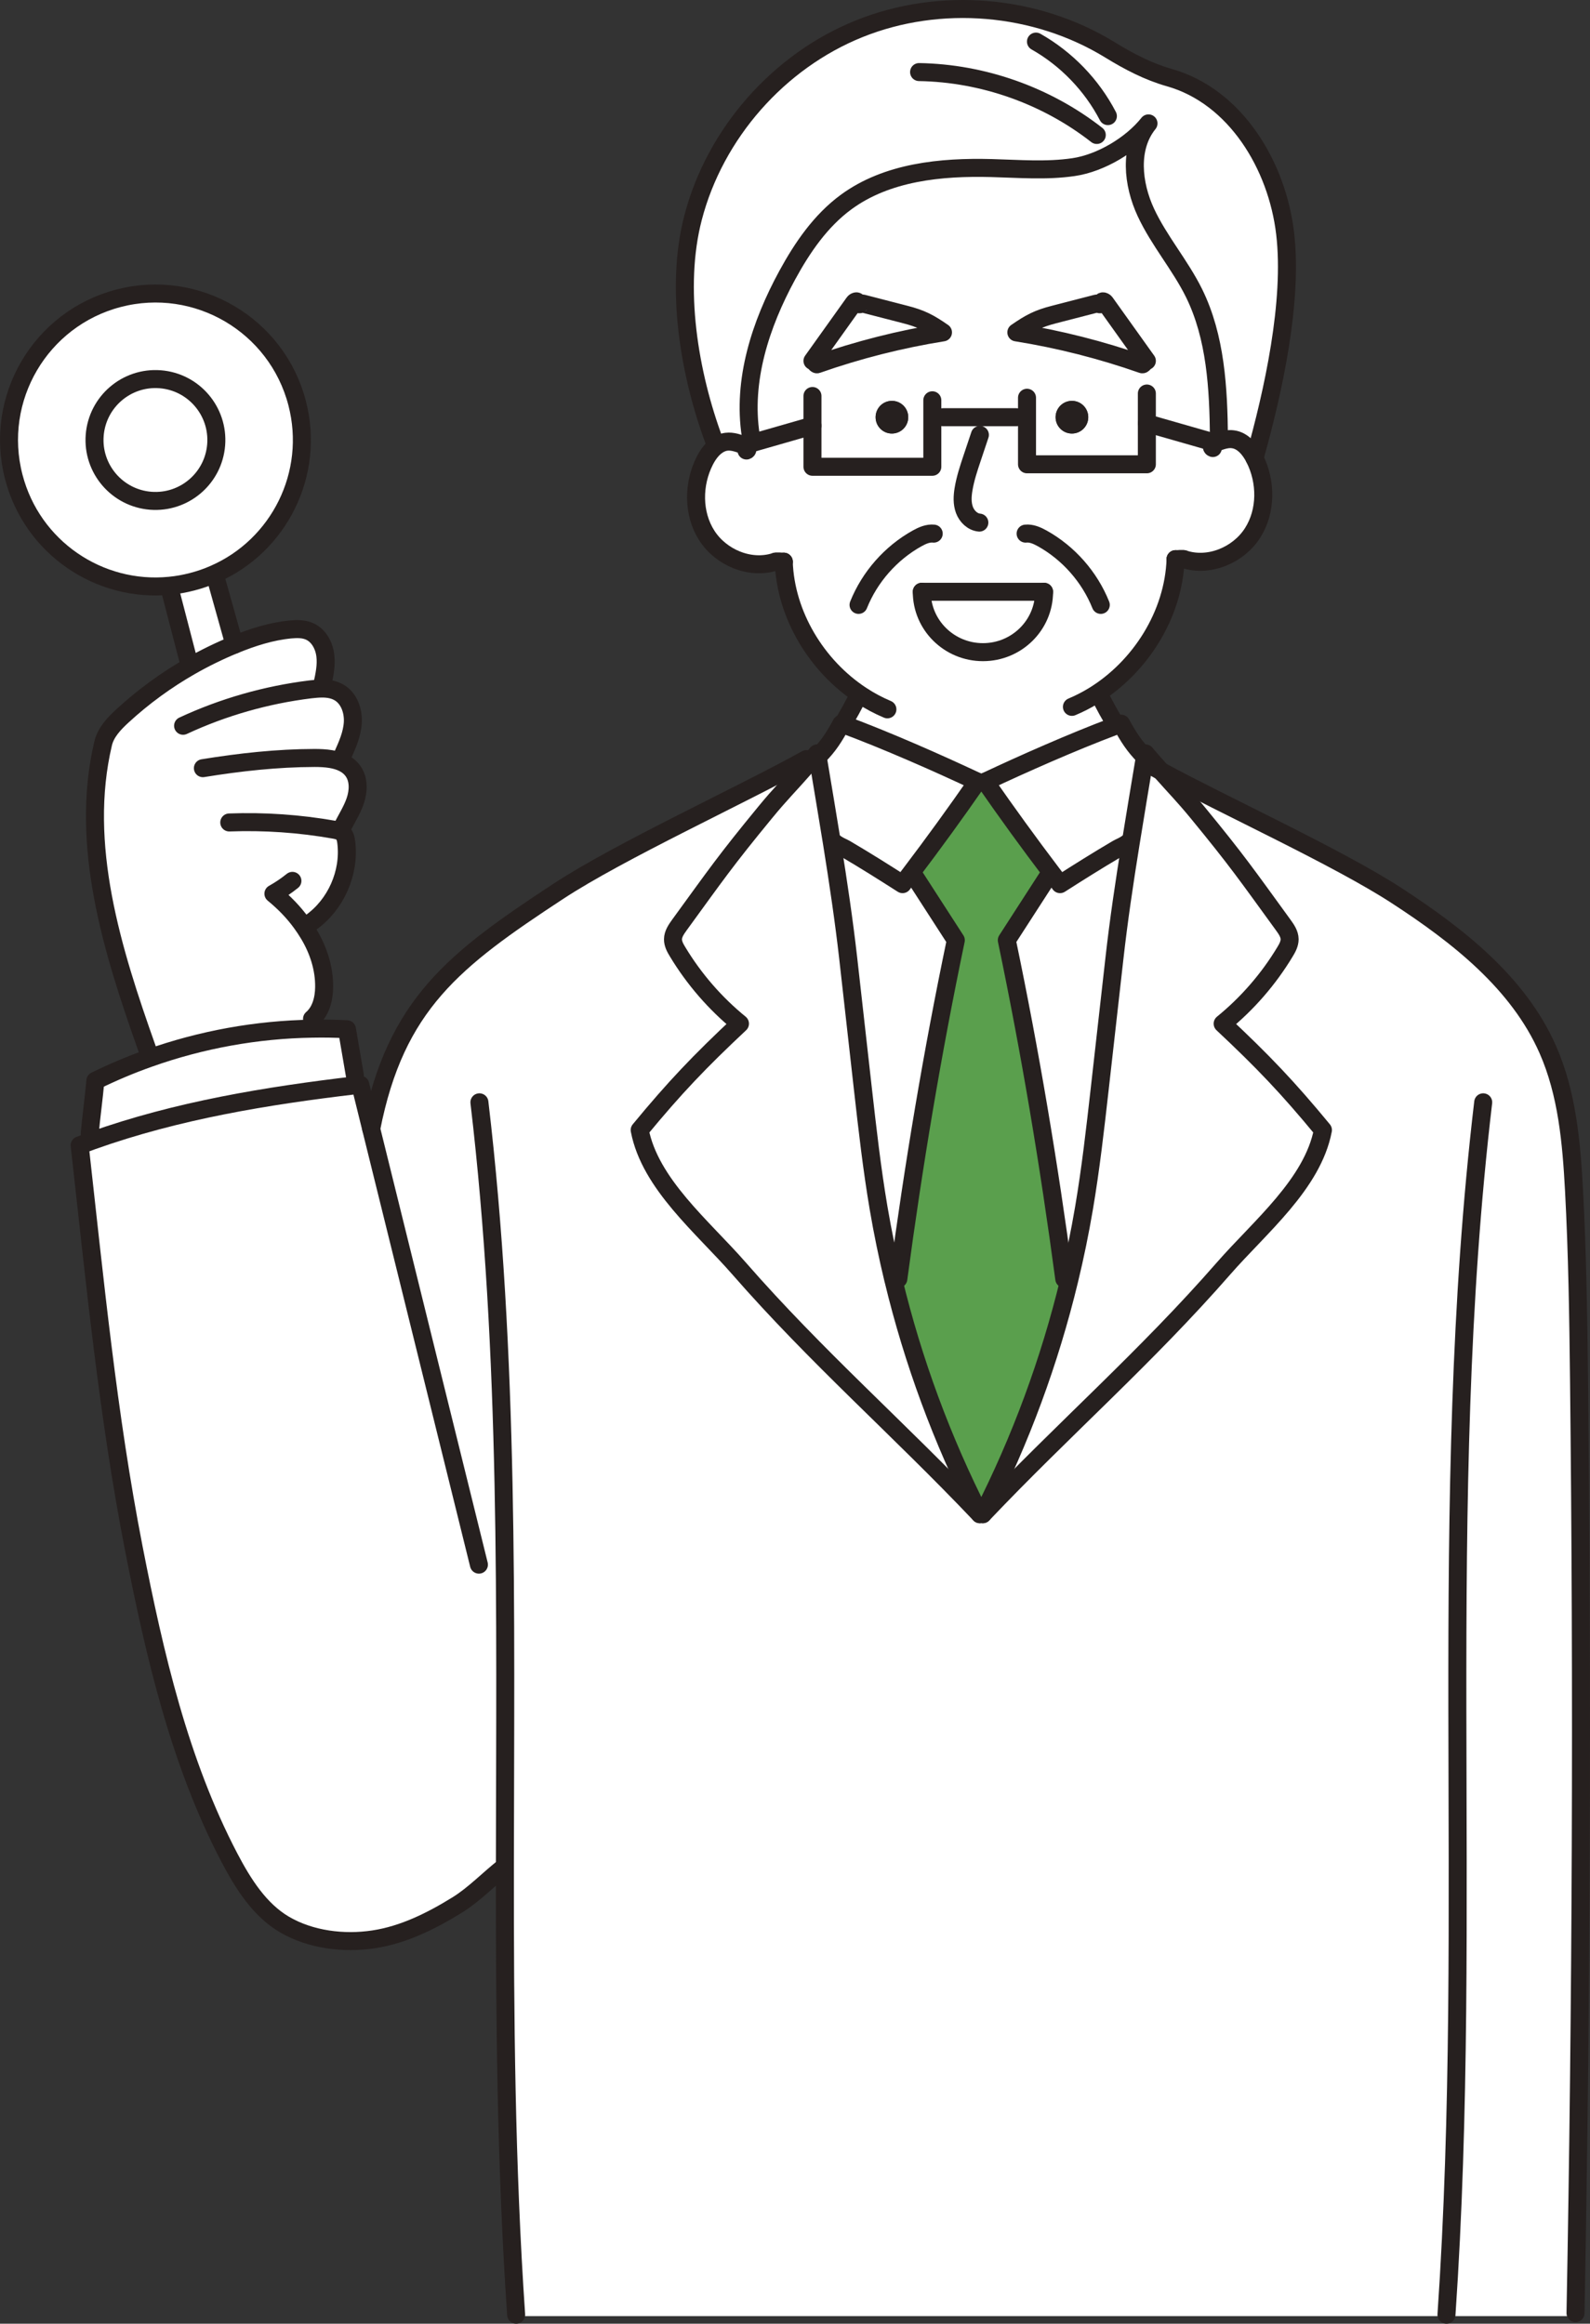 <?xml version="1.0" encoding="UTF-8"?>
<svg xmlns="http://www.w3.org/2000/svg" id="_レイヤー_2" data-name="レイヤー_2" viewBox="0 0 353.28 516.15">
  <rect x="0" y="0" width="353.28" height="516.15" fill="#333333" stroke="none"/>
  <defs>
    <style>
      .cls-1 {
        fill: #5a9f4d;
      }

      .cls-2 {
        fill: none;
        stroke: #26201f;
        stroke-linecap: round;
        stroke-linejoin: round;
        stroke-width: 4px;
      }

      .cls-3 {
        fill: #26201f;
      }

      .cls-4 {
        fill: #fff;
      }
    </style>
  </defs>
  <g id="_レイヤー_1-2" data-name="レイヤー_1">
    <g>
      <g>
        <path class="cls-4" d="M244.26,67.55c.18.19.75-.23.6-.45.04-.32.54-.13.73.14,3.08,4.3,6.15,8.61,9.23,12.92-.21-.16-.78.85-1.03.76-9.09-3.19-18.46-5.57-27.97-7.09,3.06-2.12,4.82-3.06,8.43-3.98,3.09-.8,6.17-1.59,9.26-2.39.26-.06.57-.11.75.09Z"></path>
        <path class="cls-4" d="M191.08,67.55c.18-.2.49-.15.75-.09,3.09.8,6.17,1.59,9.26,2.39,3.61.92,5.37,1.86,8.43,3.98-9.51,1.52-18.88,3.9-27.97,7.09-.25.09-.82-.92-1.03-.76,3.08-4.31,6.15-8.62,9.23-12.92.19-.27.69-.46.73-.14-.15.22.42.64.6.45Z"></path>
        <path class="cls-4" d="M47.94,128.39l4.15,14.81c-3.34,1.37-6.59,2.96-9.72,4.74l-.37-.66-4.19-16.12-.11-1.05c1.68-.16,3.35-.46,5.03-.9,1.69-.44,3.31-1,4.85-1.68l.36.86Z"></path>
        <path class="cls-4" d="M184.87,187.37c-1.06-6.57-2.17-13.13-3.22-19.45l.28-.05c2.1-2.14,3.3-3.96,5.03-7.12.15.06.31.11.46.17,9.32,3.45,20.81,8.5,29.72,12.7-4.79,6.9-9.73,13.71-14.83,20.43-.58.78-1.18,1.56-1.77,2.34-4.32-2.76-8.25-5.24-12.69-7.85-.64-.38-1.37-.58-2.31-1.28l-.67.11Z"></path>
        <path class="cls-4" d="M218.4,144.86c-7.51,0-13.59-6.01-13.59-13.41h27.17c0,7.4-6.08,13.41-13.58,13.41Z"></path>
        <path class="cls-4" d="M181.65,167.92c1.05,6.32,2.16,12.88,3.22,19.45,1.38,8.6,2.66,17.24,3.59,25.45,1.09,9.7,2.18,19.4,3.27,29.1,1,8.84,2,17.69,3.49,26.46.91,5.35,2.01,10.67,3.28,15.95h.01c4.34,18.01,10.8,35.5,19.2,52.01-18.11-19.07-36.26-34.85-53.53-54.62-8.03-9.19-19.76-18.73-22.05-30.71,7.83-9.49,13.3-15.21,22.28-23.63-5.49-4.47-10.2-9.9-13.86-15.97-.52-.85-1.03-1.78-1.02-2.78.01-1.17.73-2.2,1.41-3.15,8.22-11.29,10.18-14.21,19.05-25,3.54-4.31,4.91-5.51,9.9-11.19.52-.59,1.07-1.23,1.67-1.92.03.18.06.36.09.55Z"></path>
        <path class="cls-4" d="M29.71,343.83c-5.75-29.45-8.66-59.57-12.01-89.43.92-.35,1.85-.69,2.77-1.02,18.92-6.74,38.78-9.99,58.63-12.33.32-.04.63-.07.95-.11.81,3.27,1.62,6.53,2.42,9.8h.01c5.45-27.68,18.41-37.55,41.56-52.75,13.75-9.03,40.76-21.38,55.13-29.37l.72.67c-4.99,5.68-6.36,6.88-9.9,11.19-8.87,10.79-10.83,13.71-19.05,25-.68.95-1.4,1.98-1.41,3.15-.01,1,.5,1.93,1.02,2.78,3.66,6.07,8.37,11.5,13.86,15.97-8.98,8.42-14.45,14.14-22.28,23.63,2.29,11.98,14.02,21.52,22.05,30.71,17.27,19.77,35.42,35.55,53.53,54.62h.65c18.11-19.07,36.26-34.85,53.53-54.62,8.03-9.19,19.76-18.73,22.05-30.71-7.83-9.49-13.3-15.21-22.28-23.63,5.49-4.47,10.21-9.9,13.86-15.97.52-.85,1.03-1.78,1.02-2.78-.01-1.17-.72-2.2-1.41-3.15-8.21-11.29-10.18-14.21-19.04-25-3.09-3.75-4.53-5.14-8.13-9.19,14.21,7.72,39.4,19.2,52.4,27.67,13.56,8.83,27,19.33,33.53,34.14,4.32,9.78,5.27,20.68,5.84,31.35.75,13.99.95,28.01,1.11,42.03.78,69.1.52,138.22-.78,207.32v.66H114.68v-.31c-2.27-33.11-2.53-66.34-2.5-99.57-3.51,2.72-6.8,6.21-10.56,8.54-5.77,3.57-11.97,6.65-18.6,7.65-6.63,1.01-14.03.1-19.83-3.3-5.51-3.24-9.16-9.01-12.2-14.8-11.12-21.22-16.64-45.11-21.28-68.84Z"></path>
        <path class="cls-1" d="M212.37,208.84c-3.03-4.68-6.05-9.36-9.07-14.04l-.99-.75c5.1-6.72,10.04-13.53,14.83-20.43h1.79c4.79,6.9,9.73,13.71,14.83,20.43l-.99.75c-3.02,4.68-6.04,9.36-9.07,14.04,5.23,25.03,9.38,49.85,12.77,75.22l1.1.27c-4.35,18.01-10.8,35.5-19.21,52.01h-.65c-8.4-16.51-14.86-34-19.2-52.01l1.09-.27c3.39-25.37,7.54-50.19,12.77-75.22Z"></path>
        <path class="cls-4" d="M33.12,235.04c11.63-4.13,23.92-6.36,36.26-6.55,2.57-.05,5.14-.01,7.71.13.54,3.28,1.21,6.93,1.75,10.21l.26,2.22c-19.85,2.34-39.71,5.59-58.63,12.33l-.54-1.53c.31-3.61.95-8.17,1.26-11.79,3.88-1.9,7.86-3.58,11.93-5.02Z"></path>
        <path class="cls-4" d="M35.59,84.24c7.45.58,13.02,7.1,12.44,14.55s-7.09,13.02-14.55,12.44c-7.45-.59-13.02-7.1-12.44-14.55.59-7.45,7.1-13.02,14.55-12.44Z"></path>
        <path class="cls-4" d="M188.46,212.82c-.93-8.21-2.21-16.85-3.59-25.45l.67-.11c.94.7,1.67.9,2.31,1.28,4.44,2.61,8.37,5.09,12.69,7.85.59-.78,1.19-1.56,1.77-2.34l.99.75c3.02,4.68,6.04,9.36,9.07,14.04-5.23,25.03-9.38,49.85-12.77,75.22l-1.09.27h-.01c-1.27-5.28-2.37-10.6-3.28-15.95-1.49-8.77-2.49-17.62-3.49-26.46-1.09-9.7-2.18-19.4-3.27-29.1Z"></path>
        <path class="cls-4" d="M244.86,67.1c.15.22-.42.64-.6.45-.18-.2-.49-.15-.75-.09-3.09.8-6.17,1.59-9.26,2.39-3.61.92-5.37,1.86-8.43,3.98,9.51,1.52,18.88,3.9,27.97,7.09.25.09.82-.92,1.03-.76-3.08-4.31-6.15-8.62-9.23-12.92-.19-.27-.69-.46-.73-.14ZM191.08,67.55c-.18.19-.75-.23-.6-.45-.04-.32-.54-.13-.73.14-3.08,4.3-6.15,8.61-9.23,12.92.21-.16.78.85,1.03.76,9.09-3.19,18.46-5.57,27.97-7.09-3.06-2.12-4.82-3.06-8.43-3.98-3.09-.8-6.17-1.59-9.26-2.39-.26-.06-.57-.11-.75.09ZM180.52,94.56l-13.25,3.8-.46-1.61c-1.9-12.25,2.17-24.72,8.1-35.61,3.36-6.17,7.44-12.12,13.1-16.27,9.08-6.65,21.03-7.84,32.29-7.54,6.08.16,12.21.68,18.24-.21,6.02-.88,12.86-4.94,16.64-9.71-4.38,5.4-3.52,13.47-.58,19.78s7.62,11.67,10.7,17.91c4.84,9.83,5.42,21.16,5.54,32.11l.42.71c-.42.14-.83.29-1.24.44l-15.2-4.35v9.12h-26.63v-10.46h-21.04v11.01h-26.63v-9.12ZM241.8,92.67c0-2.01-1.63-3.63-3.63-3.63s-3.63,1.62-3.63,3.63,1.63,3.63,3.63,3.63,3.63-1.63,3.63-3.63ZM201.8,92.67c0-2.01-1.62-3.63-3.63-3.63s-3.62,1.62-3.62,3.63,1.62,3.63,3.62,3.63,3.63-1.63,3.63-3.63Z"></path>
        <path class="cls-4" d="M69.38,228.49c-12.34.19-24.63,2.42-36.26,6.55l-.45-2.13c-7.75-21.81-15.08-45.28-9.75-67.8.59-2.47,2.46-4.41,4.33-6.13,4.6-4.23,9.69-7.94,15.12-11.04,3.13-1.78,6.38-3.37,9.72-4.74,3.99-1.63,8.15-2.97,12.44-3.38,1.45-.14,2.96-.16,4.28.44,2.02.91,3.2,3.12,3.47,5.32.28,2.2-.2,4.41-.68,6.57l-.02.79c1.34,0,2.66.22,3.8.9,2.2,1.31,3.16,4.1,3.01,6.66s-1.22,4.97-2.27,7.3l-2.6.81c2,.34,3.84,1.1,4.96,2.73,1.3,1.88,1.18,4.43.43,6.6-.74,2.16-2.04,4.09-3.02,6.16l-1.63.2c.63.12,1.29.25,1.78.67.63.54.82,1.42.91,2.25.78,6.72-2.35,13.75-7.86,17.67l-2.13.11c.59.81,1.15,1.65,1.68,2.54,2.12,3.54,3.44,7.62,3.38,11.74-.03,2.59-.72,5.35-2.69,7.03l.05,2.18Z"></path>
        <path class="cls-4" d="M236.47,284.06c-3.39-25.37-7.54-50.19-12.77-75.22,3.03-4.68,6.05-9.36,9.07-14.04l.99-.75c.58.78,1.18,1.56,1.77,2.34,4.32-2.76,8.26-5.24,12.7-7.85.63-.38,1.36-.58,2.3-1.28l.68.11c-1.39,8.6-2.67,17.24-3.59,25.45-1.1,9.7-2.19,19.4-3.28,29.1-1,8.84-2,17.69-3.49,26.46-.91,5.35-2,10.67-3.28,15.95l-1.1-.27Z"></path>
        <path class="cls-4" d="M158.74,98.09c-5.62-15.04-8.8-34.19-4.75-49.73,4.87-18.71,18.99-34.77,36.93-41.98,17.94-7.22,39.25-5.42,55.72,4.71,4.16,2.55,8.49,4.83,13.18,6.15,14.67,4.16,23.94,19.46,25.72,34.6,1.79,15.13-2.66,35.26-6.8,49.93-1.01-1.97-2.61-3.93-4.81-4.2-.9-.12-1.8.07-2.67.35l-.42-.71c-.12-10.95-.7-22.28-5.54-32.11-3.08-6.24-7.76-11.6-10.7-17.91s-3.8-14.38.58-19.78c-3.78,4.77-10.62,8.83-16.64,9.71-6.03.89-12.16.37-18.24.21-11.26-.3-23.21.89-32.29,7.54-5.66,4.15-9.74,10.1-13.1,16.27-5.93,10.89-10,23.36-8.1,35.61l.46,1.61-1.95.56c-1.26-.48-2.58-.96-3.91-.8-.82.1-1.57.45-2.23.94l-.44-.97Z"></path>
        <circle class="cls-3" cx="238.17" cy="92.67" r="3.63"></circle>
        <path class="cls-3" d="M198.17,89.04c2.01,0,3.63,1.62,3.63,3.63s-1.62,3.63-3.63,3.63-3.62-1.63-3.62-3.63,1.62-3.63,3.62-3.63Z"></path>
        <path class="cls-4" d="M271.89,281.72c-17.27,19.77-35.42,35.55-53.53,54.62,8.41-16.51,14.86-34,19.21-52.01,1.28-5.28,2.37-10.6,3.28-15.95,1.49-8.77,2.49-17.62,3.49-26.46,1.09-9.7,2.18-19.4,3.28-29.1.92-8.21,2.2-16.85,3.59-25.45,1.05-6.57,2.16-13.13,3.21-19.45.03-.19.06-.37.09-.55,1.36,1.56,2.48,2.84,3.45,3.92,3.6,4.05,5.04,5.44,8.13,9.19,8.86,10.79,10.83,13.71,19.04,25,.69.95,1.4,1.98,1.41,3.15,0,1-.5,1.93-1.02,2.78-3.65,6.07-8.37,11.5-13.86,15.97,8.98,8.42,14.45,14.14,22.28,23.63-2.29,11.98-14.02,21.52-22.05,30.71Z"></path>
        <path class="cls-4" d="M204.81,131.45c0,7.4,6.08,13.41,13.59,13.41s13.58-6.01,13.58-13.41h-27.17ZM191.37,154.46c-9.92-6.51-16.82-17.86-17.23-29.69t0-.01h0c-.2.02-1.9-.17-1.97.04-5.54,1.76-11.98-.95-15.12-5.84-3.14-4.88-3.09-11.46-.45-16.63.63-1.24,1.49-2.46,2.58-3.27.66-.49,1.41-.84,2.23-.94,1.33-.16,2.65.32,3.91.8l1.95-.56,13.25-3.8v9.12h26.63v-11.01h21.04v10.46h26.63v-9.12l15.2,4.35c.41-.15.82-.3,1.24-.44.87-.28,1.77-.47,2.67-.35,2.2.27,3.8,2.23,4.81,4.2,2.64,5.18,2.69,11.75-.45,16.64s-9.58,7.6-15.12,5.84c-.07-.21-1.76-.03-1.97-.04h0s-.03,0,0,0c-.42,12.27-7.83,24.02-18.34,30.41l2.01.92c.76,1.47,1.56,2.93,2.4,4.36l.05,1.52c-9.06,3.42-19.9,8.2-28.39,12.2h-1.79c-8.91-4.2-20.4-9.25-29.72-12.7l.38-1.02c.84-1.43,1.64-2.89,2.4-4.36l1.17-1.08Z"></path>
        <path class="cls-4" d="M248.23,188.54c-4.44,2.61-8.38,5.09-12.7,7.85-.59-.78-1.19-1.56-1.77-2.34-5.1-6.72-10.04-13.53-14.83-20.43,8.49-4,19.33-8.78,28.39-12.2.61-.23,1.2-.45,1.79-.67,1.73,3.16,2.94,4.98,5.03,7.12l.28.05c-1.05,6.32-2.16,12.88-3.21,19.45l-.68-.11c-.94.7-1.67.9-2.3,1.28Z"></path>
        <path class="cls-4" d="M26.35,66.25c17.38-4.52,35.15,5.9,39.67,23.29,4.08,15.7-4.02,31.72-18.44,37.99-1.54.68-3.16,1.24-4.85,1.68-1.68.44-3.35.74-5.03.9-15.66,1.56-30.56-8.48-34.64-24.18-4.53-17.39,5.9-35.16,23.29-39.68ZM48.03,98.79c.58-7.45-4.99-13.97-12.44-14.55s-13.96,4.99-14.55,12.44c-.58,7.45,4.99,13.96,12.44,14.55,7.46.58,13.97-4.99,14.55-12.44Z"></path>
      </g>
      <g>
        <line class="cls-2" x1="42" y1="147.28" x2="37.81" y2="131.16"></line>
        <line class="cls-2" x1="47.94" y1="128.39" x2="52.09" y2="143.2"></line>
        <path class="cls-2" d="M37.7,130.11c-15.66,1.56-30.56-8.48-34.64-24.18-4.53-17.39,5.9-35.16,23.29-39.68,17.38-4.52,35.15,5.9,39.67,23.29,4.08,15.7-4.02,31.72-18.44,37.99-1.54.68-3.16,1.24-4.85,1.68-1.68.44-3.35.74-5.03.9Z"></path>
        <path class="cls-2" d="M48.03,98.79c-.58,7.45-7.09,13.02-14.55,12.44-7.45-.59-13.02-7.1-12.44-14.55.59-7.45,7.1-13.02,14.55-12.44s13.02,7.1,12.44,14.55Z"></path>
        <path class="cls-2" d="M181.56,167.37c-.6.69-1.15,1.33-1.67,1.92-4.99,5.68-6.36,6.88-9.9,11.19-8.87,10.79-10.83,13.71-19.05,25-.68.95-1.4,1.98-1.41,3.15-.01,1,.5,1.93,1.02,2.78,3.66,6.07,8.37,11.5,13.86,15.97-8.98,8.42-14.45,14.14-22.28,23.63,2.29,11.98,14.02,21.52,22.05,30.71,17.27,19.77,35.42,35.55,53.53,54.62"></path>
        <path class="cls-2" d="M179.17,168.62c-14.37,7.99-41.38,20.34-55.13,29.37-23.15,15.2-36.11,25.07-41.56,52.75"></path>
        <path class="cls-2" d="M106.52,244.85c6.67,56.27,5.73,113.01,5.66,169.73-.03,33.23.23,66.46,2.5,99.57"></path>
        <path class="cls-2" d="M217.14,173.62c-4.79,6.9-9.73,13.71-14.83,20.43-.58.78-1.18,1.56-1.77,2.34-4.32-2.76-8.25-5.24-12.69-7.85-.64-.38-1.37-.58-2.31-1.28"></path>
        <path class="cls-2" d="M181.93,167.87c2.1-2.14,3.3-3.96,5.03-7.12.15.06.31.11.46.17,9.32,3.45,20.81,8.5,29.72,12.7"></path>
        <path class="cls-2" d="M181.56,167.37c.03.18.06.36.09.55,1.05,6.32,2.16,12.88,3.22,19.45,1.38,8.6,2.66,17.24,3.59,25.45,1.09,9.7,2.18,19.4,3.27,29.1,1,8.84,2,17.69,3.49,26.46.91,5.35,2.01,10.67,3.28,15.95h.01c4.34,18.01,10.8,35.5,19.2,52.01"></path>
        <path class="cls-2" d="M203.3,194.8c3.02,4.68,6.04,9.36,9.07,14.04-5.23,25.03-9.38,49.85-12.77,75.22"></path>
        <path class="cls-2" d="M187.8,159.9c.84-1.43,1.64-2.89,2.4-4.36"></path>
        <path class="cls-2" d="M254.51,167.37c1.36,1.56,2.48,2.84,3.45,3.92,3.6,4.05,5.04,5.44,8.13,9.19,8.86,10.79,10.83,13.71,19.04,25,.69.95,1.4,1.98,1.41,3.15,0,1-.5,1.93-1.02,2.78-3.65,6.07-8.37,11.5-13.86,15.97,8.98,8.42,14.45,14.14,22.28,23.63-2.29,11.98-14.02,21.52-22.05,30.71-17.27,19.77-35.42,35.55-53.53,54.62"></path>
        <path class="cls-2" d="M256.79,170.65c.38.21.77.42,1.17.64,14.21,7.72,39.4,19.2,52.4,27.67,13.56,8.83,27,19.33,33.53,34.14,4.32,9.78,5.27,20.68,5.84,31.35.75,13.99.95,28.01,1.11,42.03.78,69.1.52,138.22-.78,207.32"></path>
        <path class="cls-2" d="M329.55,244.85c-10.57,89.23-2.02,179.66-8.16,269.3"></path>
        <path class="cls-2" d="M218.93,173.62c4.79,6.9,9.73,13.71,14.83,20.43.58.78,1.18,1.56,1.77,2.34,4.32-2.76,8.26-5.24,12.7-7.85.63-.38,1.36-.58,2.3-1.28"></path>
        <path class="cls-2" d="M254.14,167.87c-2.09-2.14-3.3-3.96-5.03-7.12-.59.22-1.18.44-1.79.67-9.06,3.42-19.9,8.2-28.39,12.2"></path>
        <path class="cls-2" d="M254.51,167.37c-.03.18-.06.36-.09.55-1.05,6.32-2.16,12.88-3.21,19.45-1.39,8.6-2.67,17.24-3.59,25.45-1.1,9.7-2.19,19.4-3.28,29.1-1,8.84-2,17.69-3.49,26.46-.91,5.35-2,10.67-3.28,15.95-4.35,18.01-10.8,35.5-19.21,52.01"></path>
        <path class="cls-2" d="M232.77,194.8c-3.02,4.68-6.04,9.36-9.07,14.04,5.23,25.03,9.38,49.85,12.77,75.22"></path>
        <path class="cls-2" d="M247.27,159.9c-.84-1.43-1.64-2.89-2.4-4.36"></path>
        <path class="cls-2" d="M106.41,347.54c-7.97-32.26-15.95-64.54-23.94-96.8-.8-3.27-1.61-6.53-2.42-9.8-.32.04-.63.07-.95.11-19.85,2.34-39.71,5.59-58.63,12.33-.92.33-1.85.67-2.77,1.02,3.35,29.86,6.26,59.98,12.01,89.43,4.64,23.73,10.16,47.62,21.28,68.84,3.04,5.79,6.69,11.56,12.2,14.8,5.8,3.4,13.2,4.31,19.83,3.3,6.63-1,12.83-4.08,18.6-7.65,3.76-2.33,7.05-5.82,10.56-8.54"></path>
        <path class="cls-2" d="M78.84,238.83c-.54-3.28-1.21-6.93-1.75-10.21-2.57-.14-5.14-.18-7.71-.13-12.34.19-24.63,2.42-36.26,6.55-4.07,1.44-8.05,3.12-11.93,5.02-.31,3.62-.95,8.18-1.26,11.79"></path>
        <path class="cls-2" d="M71.6,152.15c.48-2.16.96-4.37.68-6.57-.27-2.2-1.45-4.41-3.47-5.32-1.32-.6-2.83-.58-4.28-.44-4.29.41-8.45,1.75-12.44,3.38-3.34,1.37-6.59,2.96-9.72,4.74-5.43,3.1-10.52,6.81-15.12,11.04-1.87,1.72-3.74,3.66-4.33,6.13-5.33,22.52,2,45.99,9.75,67.8"></path>
        <path class="cls-2" d="M40.68,161.21c8.92-4.15,18.5-6.88,28.26-8.08.87-.1,1.76-.19,2.64-.19,1.34,0,2.66.22,3.8.9,2.2,1.31,3.16,4.1,3.01,6.66s-1.22,4.97-2.27,7.3"></path>
        <path class="cls-2" d="M45.08,170.63c8.2-1.33,16.49-2.25,24.8-2.27,1.19,0,2.44.05,3.64.25,2,.34,3.84,1.1,4.96,2.73,1.3,1.88,1.18,4.43.43,6.6-.74,2.16-2.04,4.09-3.02,6.16"></path>
        <path class="cls-2" d="M50.94,182.69c7.8-.29,15.63.25,23.32,1.61.63.12,1.29.25,1.78.67.63.54.82,1.42.91,2.25.78,6.72-2.35,13.75-7.86,17.67"></path>
        <path class="cls-2" d="M64.97,195.66c-1.32,1.06-2.73,2.02-4.22,2.85,2.4,1.97,4.45,4.07,6.21,6.49.59.81,1.15,1.65,1.68,2.54,2.12,3.54,3.44,7.62,3.38,11.74-.03,2.59-.72,5.35-2.69,7.03"></path>
        <path class="cls-2" d="M174.14,124.77c.41,11.83,7.31,23.18,17.23,29.69,1.83,1.21,3.78,2.25,5.8,3.1"></path>
        <path class="cls-2" d="M174.14,124.77s.03,0,0-.01h0Z"></path>
        <path class="cls-2" d="M165.86,100.07c.53-.17-.02-.95-.54-1.15-1.26-.48-2.58-.96-3.91-.8-.82.1-1.57.45-2.23.94-1.09.81-1.95,2.03-2.58,3.27-2.64,5.17-2.69,11.75.45,16.63,3.14,4.89,9.58,7.6,15.12,5.84.07-.21,1.77-.02,1.97-.03"></path>
        <path class="cls-2" d="M209.52,73.83c-9.51,1.52-18.88,3.9-27.97,7.09-.25.09-.82-.92-1.03-.76,3.08-4.31,6.15-8.62,9.23-12.92.19-.27.69-.46.73-.14-.15.22.42.64.6.45.18-.2.49-.15.75-.09,3.09.8,6.17,1.59,9.26,2.39,3.61.92,5.37,1.86,8.43,3.98Z"></path>
        <polyline class="cls-2" points="207.15 88.91 207.15 92.67 207.15 103.68 180.52 103.68 180.52 94.56 180.52 87.96"></polyline>
        <polyline class="cls-2" points="165.32 98.92 167.27 98.36 180.52 94.56"></polyline>
        <path class="cls-2" d="M207.46,118.53c-1.29-.14-2.55.43-3.69,1.06-5.84,3.25-10.52,8.56-13.01,14.77"></path>
        <path class="cls-2" d="M261.2,124.21c-.42,12.27-7.83,24.02-18.34,30.41-1.5.91-3.07,1.71-4.69,2.39"></path>
        <path class="cls-2" d="M261.2,124.21s-.03,0,0,0h0Z"></path>
        <path class="cls-2" d="M269.48,99.52c-.53-.18.02-.96.54-1.16.41-.15.82-.3,1.24-.44.87-.28,1.77-.47,2.67-.35,2.2.27,3.8,2.23,4.81,4.2,2.64,5.18,2.69,11.75-.45,16.64s-9.58,7.6-15.12,5.84c-.07-.21-1.76-.03-1.97-.04"></path>
        <path class="cls-2" d="M225.82,73.83c9.51,1.52,18.88,3.9,27.97,7.09.25.09.82-.92,1.03-.76-3.08-4.31-6.15-8.62-9.23-12.92-.19-.27-.69-.46-.73-.14.15.22-.42.64-.6.45-.18-.2-.49-.15-.75-.09-3.09.8-6.17,1.59-9.26,2.39-3.61.92-5.37,1.86-8.43,3.98Z"></path>
        <polyline class="cls-2" points="228.19 88.35 228.19 92.67 228.19 103.13 254.82 103.13 254.82 94.01 254.82 87.41"></polyline>
        <line class="cls-2" x1="270.02" y1="98.36" x2="254.82" y2="94.01"></line>
        <path class="cls-2" d="M227.88,118.53c1.29-.14,2.55.43,3.69,1.06,5.84,3.25,10.52,8.56,13.01,14.77"></path>
        <path class="cls-2" d="M270.84,97.21c-.12-10.95-.7-22.28-5.54-32.11-3.08-6.24-7.76-11.6-10.7-17.91s-3.8-14.38.58-19.78c-3.78,4.77-10.62,8.83-16.64,9.71-6.03.89-12.16.37-18.24.21-11.26-.3-23.21.89-32.29,7.54-5.66,4.15-9.74,10.1-13.1,16.27-5.93,10.89-10,23.36-8.1,35.61"></path>
        <path class="cls-2" d="M278.74,101.77c4.14-14.67,8.59-34.8,6.8-49.93-1.78-15.14-11.05-30.44-25.72-34.6-4.69-1.32-9.02-3.6-13.18-6.15C230.17.96,208.86-.84,190.92,6.38c-17.94,7.21-32.06,23.27-36.93,41.98-4.05,15.54-.87,34.69,4.75,49.73"></path>
        <line class="cls-2" x1="209.52" y1="92.67" x2="225.82" y2="92.67"></line>
        <path class="cls-2" d="M231.98,131.45c0,7.4-6.08,13.41-13.58,13.41s-13.59-6.01-13.59-13.41"></path>
        <path class="cls-2" d="M217.72,96.6c-.57,1.73-1.15,3.45-1.73,5.17-.76,2.27-1.52,4.56-1.91,6.93-.25,1.51-.33,3.1.2,4.55.53,1.44,1.79,2.69,3.32,2.83"></path>
        <path class="cls-2" d="M204.21,16.01c14.2.23,28.29,5.22,39.48,13.97"></path>
        <path class="cls-2" d="M230.18,9.24c6.77,3.83,12.39,9.65,15.98,16.55"></path>
        <line class="cls-2" x1="204.81" y1="131.45" x2="231.98" y2="131.45"></line>
      </g>
    </g>
  </g>
</svg>
